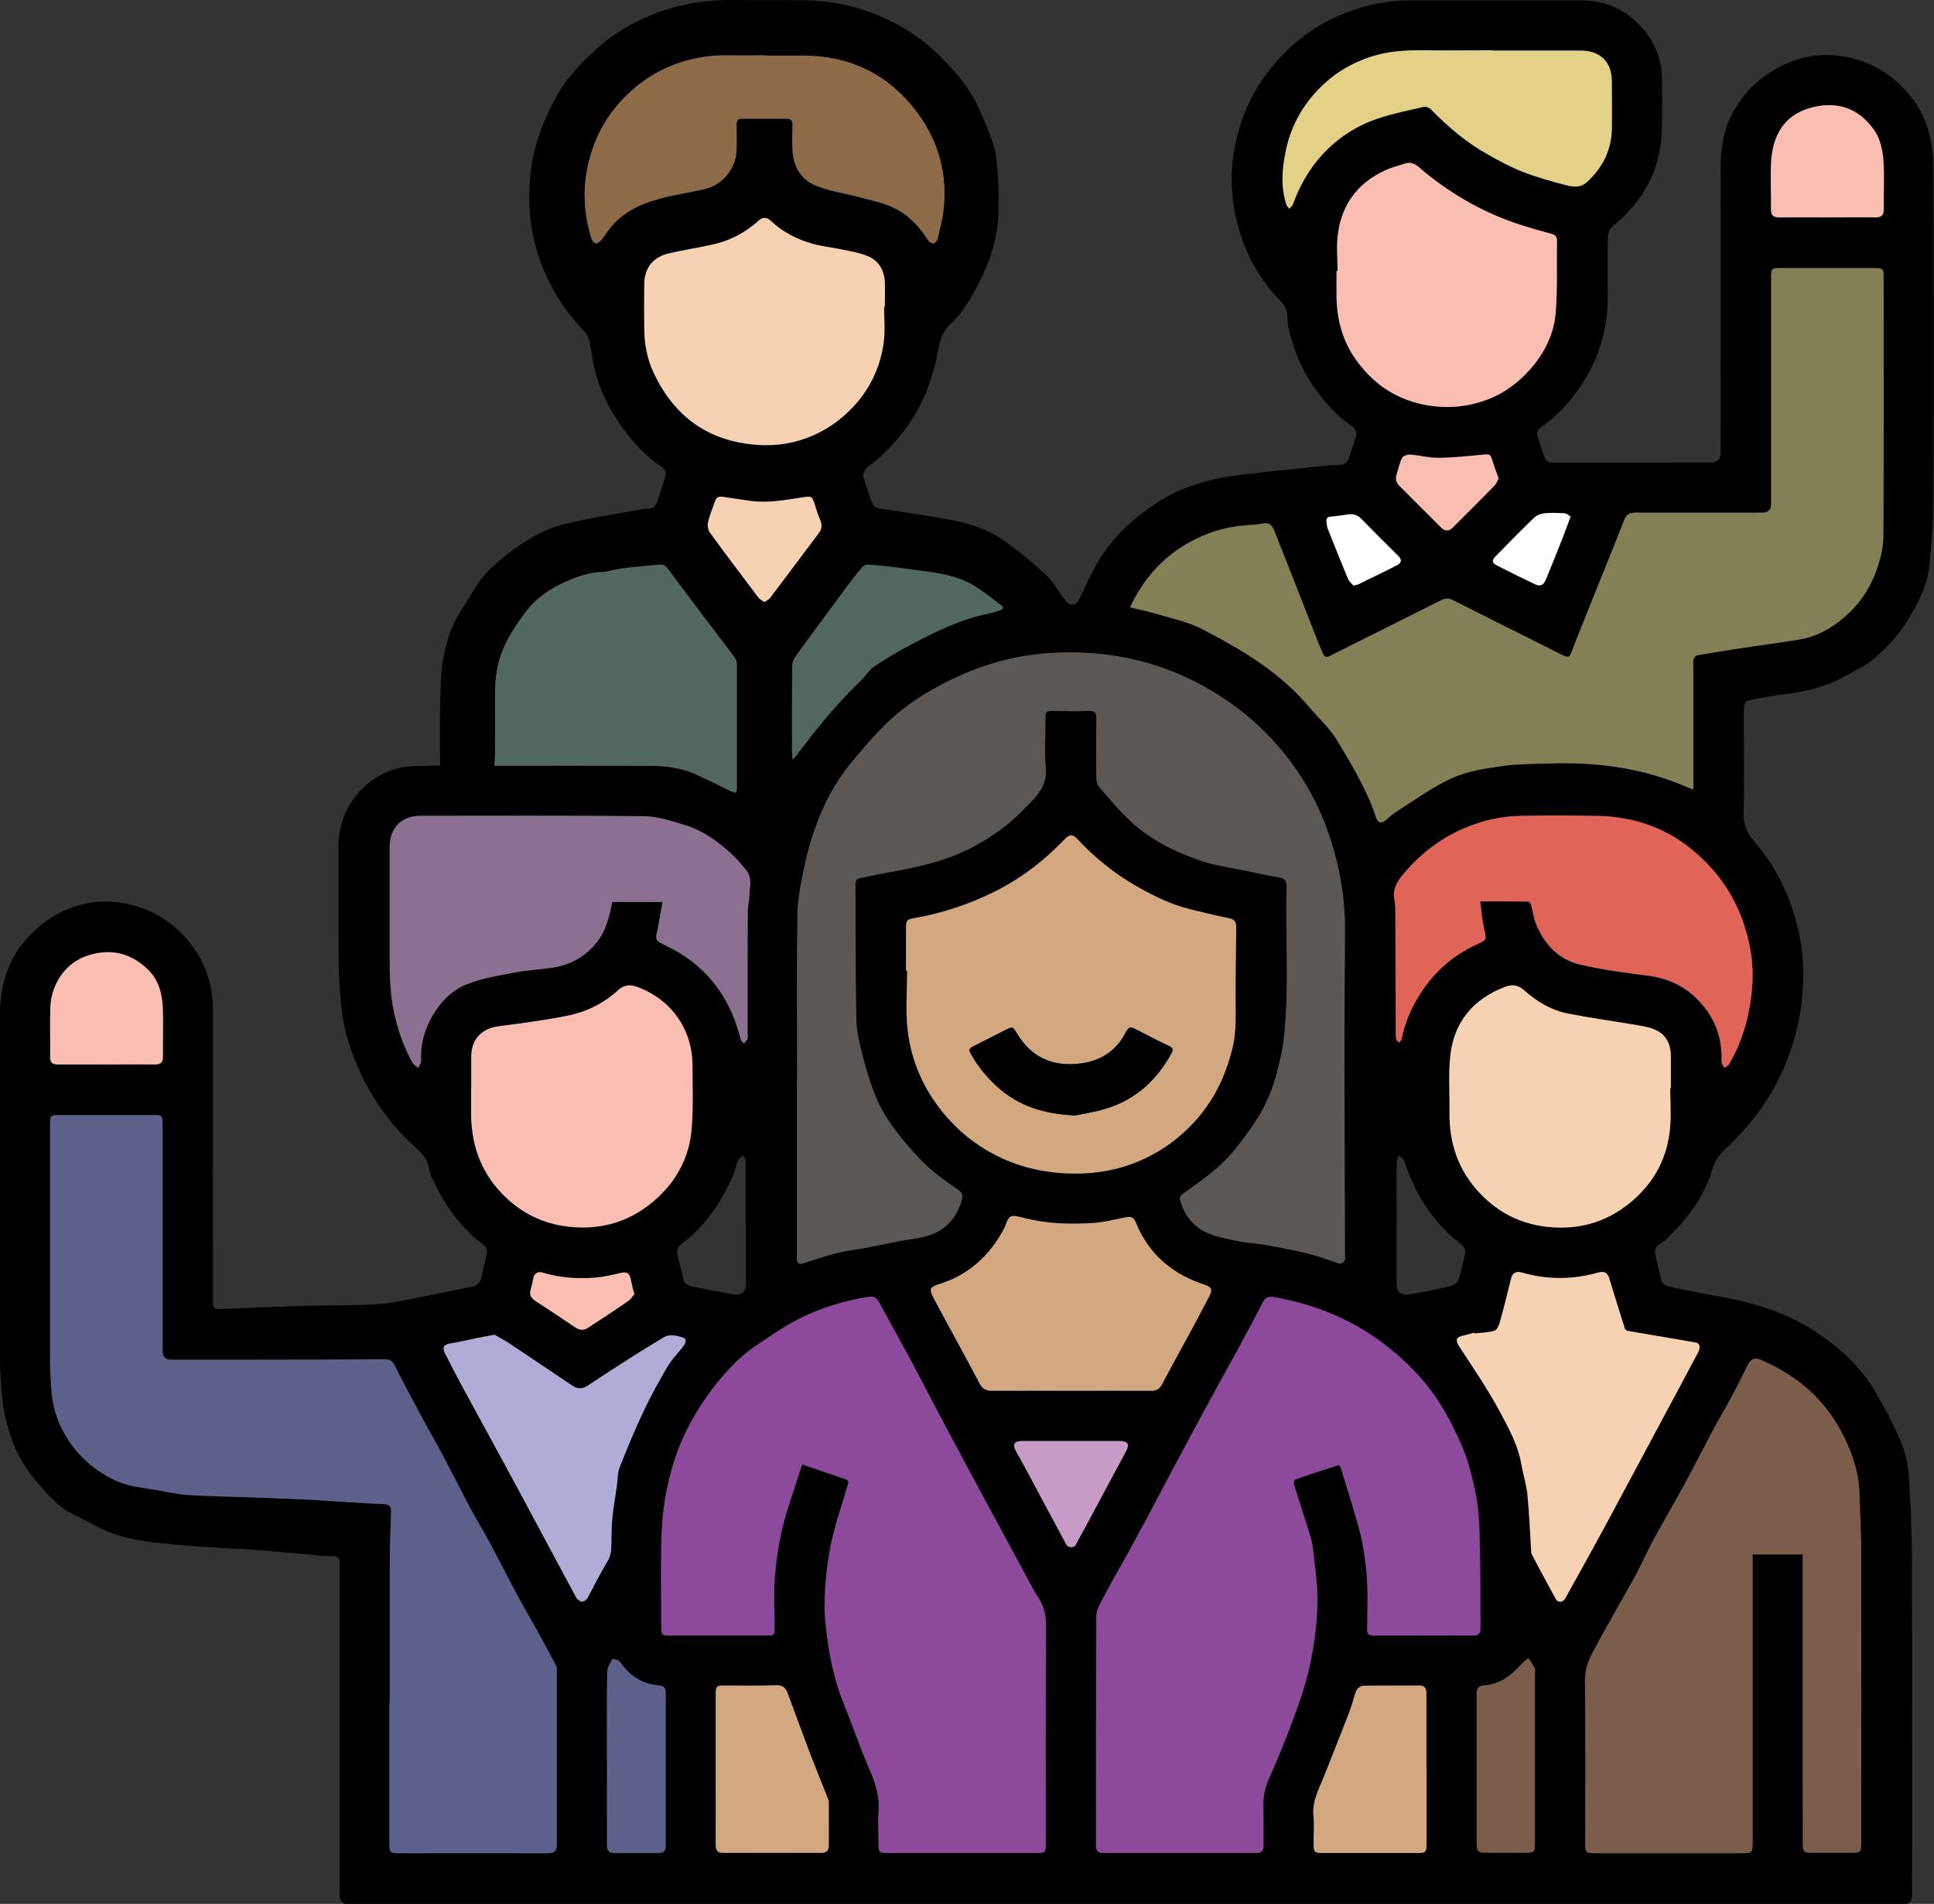 <?xml version="1.0" encoding="UTF-8"?>
<svg xmlns="http://www.w3.org/2000/svg" version="1.1" viewBox="0 0 1508.1 1484.5">
  <rect x="0" y="0" width="1508.1" height="1484.5" fill="#333333" stroke="none"/>
  <defs>
    <style>
      .cls-1 {
        fill: #c89bc7;
      }

      .cls-2 {
        fill: #5b5755;
      }

      .cls-3 {
        fill: #8d4a9c;
      }

      .cls-4 {
        fill: #e06558;
      }

      .cls-5 {
        fill: #fff;
      }

      .cls-6 {
        fill: #afadd7;
      }

      .cls-7 {
        fill: #848055;
      }

      .cls-8 {
        fill: #51675f;
      }

      .cls-9 {
        fill: #5c608a;
      }

      .cls-10 {
        fill: #7c5d4b;
      }

      .cls-11 {
        fill: #8b7091;
      }

      .cls-12 {
        fill: #f6d1b2;
      }

      .cls-13 {
        fill: none;
        stroke: #231f20;
        stroke-miterlimit: 10;
      }

      .cls-14 {
        fill: #f9bdb2;
      }

      .cls-15 {
        fill: #8d6b49;
      }

      .cls-16 {
        fill: #e3d188;
      }

      .cls-17 {
        fill: #d3a881;
      }
    </style>
  </defs>
  <!-- Generator: Adobe Illustrator 28.6.0, SVG Export Plug-In . SVG Version: 1.2.0 Build 709)  -->
  <g>
    <g id="Layer_1">
      <path class="cls-13" d="M-18.3-742.6v-6.8c0-3,2.5-5.5,5.5-5.5s5.5,2.5,5.5,5.5v6.8"/>
      <path class="cls-13" d="M-12.8-751.2c.8,1.8,3.4,1.7,3.4,1.7,0,0,0,1.5,0,1.5,0,1.9-1.5,3.4-3.4,3.4s-3.4-1.5-3.4-3.4v-1.5s2.6,0,3.4-1.7v-1.6"/>
      <path d="M343.2,596.9c0-17.3-.3-34,.1-50.6.3-11.8.4-23.8,2.8-35.2,2.5-12.3,6.4-24.5,13.6-35.3,5.3-8,9.7-16.5,15.4-24.1,4.5-5.9,10.2-11,15.9-15.8,6.2-5.2,12.7-10.2,19.6-14.3,7.4-4.4,15.1-8.6,23.2-11.1,11.6-3.5,23.6-5.6,35.5-7.9,9.4-1.9,19-3.2,28.4-4.8,2.1-.4,4.3-1.3,6.4-1.1,6.1.7,7.8-3.4,9.2-7.8,1.7-5.2,3.3-10.4,5-15.6,1.1-3.6,1.6-6.6-2.5-9.3-12-8-21.7-18.6-30.1-30.1-10.2-14-18-29.3-22.1-46.3-1.6-6.7-2.3-13.7-3.8-20.4-.7-3.1-1.9-6.6-4-8.7-15.4-15.8-26.9-34.1-34.4-54.7-8.8-24.1-10.6-49-6.9-74.5,2.6-17.7,9-33.8,16.9-49.5,8.3-16.6,20.8-29.9,34.3-42.2,12.4-11.2,26.6-19.4,42-25.8C529.5,2.8,551.9-.4,575.1,0c18.3.4,36.7-.2,55,.3,27.5.7,52.9,8.6,76.6,22.8,15.1,9.1,27.4,21.1,38.8,34,9.6,10.8,16.6,23.6,22,37,3.6,9,7.8,18.2,9.1,27.7,2,14.4,2.4,29.1,2,43.7-.6,23-8.7,44.1-19.9,63.8-4.7,8.3-10.2,16.6-17.2,23-8,7.3-9.1,16.2-10.9,25.7-1.7,8.9-4.9,17.4-7.7,26.1-1,3-2.5,5.8-3.8,8.6-8.3,17.2-20,32-34.1,44.8-3.1,2.8-6.7,4.9-9.6,7.9-1.4,1.4-2.7,4.3-2.2,6,1.9,7,4.5,13.8,6.8,20.6,1.1,3.2,3.3,4.3,6.8,4.7,11.8,1.5,23.6,3.5,35.3,5.4,8,1.3,16,2.5,23.9,4.2,14.1,3,27.6,8.2,39.2,16.8,10.6,7.9,20.9,16.2,30.5,25.2,5.3,5,9,11.7,13.4,17.7,1.1,1.4,2,3.1,3.4,4.2,3.3,2.6,6.9,1.5,8.7-2.2,5.1-10.2,9.5-20.8,15.4-30.6,9.5-15.7,22.1-28.7,37.1-39.6,10.5-7.6,21.7-14.2,33.8-18.4,10.4-3.7,21.3-6.6,32.2-8.1,23-3.2,46.2-5.3,69.3-7.7,5.3-.6,10.6-1,15.9-1.2,4.2-.2,6.3-2.4,7.3-6.2.9-3.3,2-6.6,3.2-9.9,3.5-9.7,3.5-10.9-4.8-16.7-11.3-8-19.5-18.7-27.3-29.7-8.8-12.6-14.1-26.9-18-41.7-1-3.7-1.3-7.6-1.4-11.4-.1-4.8-1.9-8.5-5.3-11.9-16.2-16.8-27.2-36.4-33.3-59-5.2-19.3-6.3-38.5-3-58.2,3.8-22.3,12-42.6,25.7-60.6,16.2-21.4,36.3-37.5,61.6-47.2,16-6.1,32.3-9.6,49.5-9.6,44.8,0,89.7,0,134.5,0,19.7,0,35.7,8.1,48.2,22.9,9.2,10.9,14,23.9,14.2,38.3.2,12.3.1,24.7,0,37-.3,32.3-13.7,58.1-38.9,78.2-2,1.6-3.2,5.4-3.3,8.2-.3,15.2-.2,30.3-.1,45.5.2,24-6,46.4-18.6,66.7-7.8,12.5-17.2,23.7-29.2,32.8-7.8,5.9-9,5.1-5,16.2,1.2,3.3,2.2,6.6,3.3,9.9,1.2,3.6,3.8,4.7,7.3,4.7,15.2,0,30.3,0,45.5,0,25.5,0,51,0,76.5-.1q8.2,0,8.2-8c0-73.7.2-147.3,0-221,0-14.4,1.8-28.3,8.1-41,5.8-11.7,13.9-21.9,24.6-30,8.2-6.2,17-10.9,26.5-14,11.7-3.8,23.7-4.7,35.9-2.7,20.1,3.2,36.8,12.7,50.2,27.7,15.5,17.3,20.7,38.4,20.7,60.8.2,85.2.3,170.3,0,255.5,0,17.8-1.6,35.6-3.2,53.3-1.4,14.6-8.2,27.5-15.5,40-7.2,12.4-16.7,23-27.4,32.1-7.2,6.2-16.3,10.2-24.7,14.8-13.7,7.6-28.6,11-44,13-10,1.3-20,3-29.9,5-1.3.2-2.9,2.7-3,4.1-.3,6.5-.2,13-.2,19.5,0,21.2.5,42.3-.2,63.5-.3,9.3,2.4,16.2,8.5,23.1,17,19.6,27.9,42.4,33.9,67.6,4.4,18.1,5.1,36.5,3.2,54.9-2.4,22.5-8.7,43.9-19.1,64.2-10.6,20.8-24.9,38.3-41.8,54-4.4,4-7.2,8.7-8.8,14.1-6.6,21.9-19.6,39.5-36.1,54.9-1.7,1.6-3.6,2.9-5.5,4.2-3.1,2-3.8,5-3.1,8.3,1.4,6.3,3.2,12.5,4.4,18.8.8,4.5,4.2,5.4,7.4,6.1,12.1,2.6,24.3,5.1,36.5,7.2,27.8,4.8,54.5,12.7,78.1,28.7,18.1,12.2,34,26.9,45.1,45.8,7.5,12.8,14.4,26,20.2,39.7,3.5,8.2,5.4,17.5,6,26.5,1.5,22.5,2.4,45.2,2.4,67.8.3,86.2.1,172.3.1,258.5q0,7.3-7.4,7.3c-403.8,0-807.6,0-1211.4,0q-7.3,0-7.3-7.3c0-85.8,0-171.7,0-257.5,0-4.4-.5-6.7-5.7-6.7-6.4,0-12.9-.8-19.3-1.4-12.9-1.1-25.8-2.2-38.6-3.4-.8,0-1.7,0-2.5-.2-20.6-1.3-41.2-2.1-61.7-4-17.3-1.6-34.8-3.3-51.2-9.5-10-3.8-19.3-9.7-29-14.3-11-5.2-18.8-14.3-26.5-23.1-9.2-10.5-16.8-22.4-21.4-35.7-3-8.9-5.6-18.1-6.8-27.4-1.6-12.9-2.2-25.9-2.3-38.9-.2-87.7,0-175.3,0-263,0-13.1,1.9-26,6.8-38.1,5.5-13.6,14.5-24.5,26.1-33.8,8.8-7,18.6-11.8,28.9-14.8,11.7-3.4,23.9-3.7,36.1-1.3,19.4,3.8,35.6,13.3,48.3,28.2,13,15.3,19.9,33.4,19.9,53.7,0,75,0,150,.1,225,0,1.7,0,3.3,0,5,0,3.2,1.7,4.4,4.8,4.3,22.3-.9,44.6-1.8,66.9-2.5,14-.4,28-.3,42-.7,9-.3,18.1-.5,26.9-2.1,20.4-3.6,40.6-8,60.9-12.1,4.6-.9,7.4-3.4,8.1-8.5.8-5.4,2.6-10.6,3.7-15.9.7-3.2.6-6.2-2.5-8.5-18.9-14-31.5-32.8-40.9-54.1-.9-1.9-1.2-4.1-1.6-6.2-2-9.4-9.7-14.5-15.9-20.6-16.7-16.3-29.6-35.1-39-56.5-6.8-15.4-11.8-31.2-13.3-48-1-11.1-2-22.2-2.1-33.3-.3-30,0-60-.2-90-.2-19.6,6.7-36,21.1-49.1,7.3-6.7,15.8-11,25.6-13.6,8.8-2.4,17.4-1.5,26.1-2,2.1-.1,4.2,0,6.5,0ZM621.6,842.2h0c0,44.5,0,89,0,133.5,0,2,0,4,0,6,.1,3.6,1.6,4.5,5.2,3.3,8.8-3,17.7-5.8,26.7-8.1,7.1-1.8,14.5-2.6,21.8-3.9,8-1.5,16-3.2,24.1-4.8,9.3-1.9,19.1-2.4,27.8-5.9,12-4.8,19.9-14.5,23.1-27.3.8-3.3-.6-5.5-3.7-7.7-8.5-5.9-17.2-11.8-24.6-19-8.5-8.2-16.3-17.4-23.5-26.8-5.7-7.6-11-15.8-14.7-24.5-4.7-11.1-8.1-22.8-11.2-34.4-2.4-9.3-4.7-19-4.8-28.5-.7-34.8-.4-69.7-.6-104.5,0-2.8.9-4.4,3.7-4.9,4.7-.9,9.3-2,14-2.9,19.2-3.6,38.4-6.8,56.8-13.7,14.3-5.4,27.6-12.9,39.8-22,8.5-6.3,16-14,23.4-21.6,6.8-7,11.7-14.6,10.7-25.5-1.1-13.2-.2-26.6-.3-40,0-3.5,1.1-4.7,4.6-4.6,9.8.2,19.7.3,29.5,0,4.3-.1,5.8,1.1,5.7,5.6-.3,15.5-.2,31,0,46.5,0,2.3.4,5.3,1.9,6.9,8.2,9.4,16.1,19.1,25.3,27.5,13.2,12.1,28.7,20.8,45.6,27.1,4.9,1.8,9.8,3.8,14.9,5.1,6.2,1.6,12.5,2.7,18.8,4,3.2.7,6.4,1.2,9.6,1.8,8,1.6,16,3.6,24,4.8,6.5,1,8.3,2.1,8.2,8-1,39.4,2.2,78.9-2.1,118.2-1.1,10.2-3.8,20.4-6.5,30.3-3.8,13.9-10.2,26.7-18.4,38.4-7,9.9-14.3,19.9-23,28.3-9.2,8.9-20,16.2-30.5,23.7-2.8,2-3,3.7-2.3,6.1,3.3,10.8,10,19.5,20,24.2,8,3.7,17.1,5.2,25.9,7.1,6.2,1.3,12.7,1.5,19,2.5,8.2,1.4,16.4,3,24.6,4.7,5.9,1.3,11.8,2.7,17.6,4.4,5.8,1.7,11.3,4.1,17.1,5.7,1,.3,3.3-1.2,3.8-2.4.7-1.7.3-3.9.3-5.9-.1-47.7-.3-95.3-.4-143,0-36.3.1-72.7.4-109,.2-23.8-3.7-46.8-10.9-69.4-8.6-27.1-22.1-51.5-40.6-73-15.6-18.1-34-33.3-54.8-45.3-27.1-15.7-56.3-24.9-87.3-27.6-24-2.1-48.2-.8-71.6,5-16.9,4.1-33,10.5-48.5,18.7-14.6,7.7-28.4,16.5-40.3,27.5-11.5,10.6-21.8,22.7-31.7,34.8-12.4,15.1-21.3,32.4-27.7,50.9-3.5,10-6.3,20.3-8.4,30.6-2.4,11.6-5,23.4-5.1,35.1-.6,43.3-.2,86.7-.2,130ZM1320.5,615.7c0-2.9,0-4.9,0-6.9,0-30.2,0-60.3,0-90.5,0-1.5-.3-3.1.1-4.5.5-1.3,1.7-2.9,2.8-3.1,10.4-1.9,20.8-3.6,31.3-5.1,16.3-2.5,32.7-4.5,49-7.3,15.5-2.6,28.4-11,39.3-21.7,7.7-7.5,13.7-16.6,18.2-26.9,4.6-10.7,7.4-21.8,7.5-33,.5-67,.2-134,.2-201,0-6.3-.6-6.9-6.9-6.9-24.3,0-48.7,0-73,0-7.6,0-7.8.2-7.8,7.9,0,58.7,0,117.3,0,176q0,6.8-6.8,6.8c-33,0-66,0-99,0-4.5,0-7.1,1.3-8.7,5.5-4.2,10.7-8.5,21.4-12.8,32.1-6.4,15.9-12.7,31.7-19.1,47.6-3.2,8-6.4,15.9-9.4,23.9-1.3,3.5-2.9,4-6.3,2.3-28.6-14.4-57.4-28.6-86-43.1-3.3-1.7-6-1.7-9.3,0-28.8,14.5-57.7,28.8-86.5,43.3-2.8,1.4-4.5,1.1-5.6-1.5-2-4.3-3.7-8.8-5.4-13.2-6-15.2-11.8-30.3-17.8-45.5-4.8-12.1-9.7-24.1-14.3-36.3-1.7-4.6-3.8-7.8-9.6-6.6-3.9.8-7.9,1-11.8,1.3-16.7,1.1-32.2,5.8-46.8,14.2-20.2,11.7-34.6,28.2-44.7,49.8,7.5,1.8,14.7,3.3,21.7,5.4,11.4,3.5,23.5,5.9,34,11.3,31.2,16.1,61.3,33.9,84.3,61.4,7.2,8.6,16,16.3,21.6,25.8,11.6,19.3,23.4,38.7,30.4,60.4,1.2,3.6,4,4.4,6.9,2,2.7-2.2,5.1-4.8,8.1-6.6,14.6-9.1,28.6-19.5,44.1-26.6,11.8-5.4,25.5-7.4,38.6-9.3,12.4-1.8,25.2-1.6,37.8-2.1,31.2-1,61.8,2.2,91.5,12.5,6.5,2.3,12.9,5,20.3,7.9ZM303.9,1327.5h0c0,36.8,0,73.7,0,110.5,0,5.9.9,6.8,6.6,6.8,39.2,0,78.3,0,117.5,0,4.8,0,6.4-1.9,6.4-6.6,0-45,0-90,0-135,0-1.5.1-3.2-.5-4.4-4.9-9.4-9.9-18.7-15-27.9-4.7-8.5-9.6-16.7-14.2-25.2-7.8-14.5-15.2-29.2-23-43.7-4.5-8.4-9.5-16.4-14-24.8-7.7-14.4-15-29-22.6-43.4-5.1-9.7-10.7-19.1-15.9-28.8-7.2-13.4-14.3-26.7-21.1-40.3-2-3.9-4.3-5.1-8.4-5-37.6.2-75.3.3-112.9.4-17.7,0-35.3,0-53,0q-6.8,0-6.8-6.8c0-58.8,0-117.7,0-176.5,0-7.1-.4-7.5-7.3-7.5-24.2,0-48.3,0-72.5,0-7.8,0-7.9.1-7.9,7.8,0,60.5,0,121,0,181.5,0,8.9.5,17.9,1.2,26.8.8,10.4,3.7,20.3,8.6,29.6,5.7,11,13.3,20.5,23.1,28.1,9.9,7.7,20.7,13.6,33.2,15.8,4.5.8,9.1,1.4,13.7,2.2,9.3,1.5,18.5,3.8,27.9,4.4,17.8,1.2,35.6,1.4,53.4,2,14.8.6,29.6,1.2,44.4,1.8.7,0,1.3.1,2,.2,17.4,1.1,34.8,2.4,52.3,3.1,5,.2,6.2,1.8,6.1,6.4-.5,13.9-.9,27.9-1,41.8-.1,35.5,0,71,0,106.5ZM625.4,1141.7c11.9,4.1,23,7.8,34.1,11.6,2.9,1,2.4,2.9,1.7,5.2-4.5,15.2-9.9,30.2-13,45.7-3,14.6-4.5,29.6-4.9,44.4-.4,11.9,1.4,23.9,3.1,35.7,1.5,9.9,3.9,19.7,6.6,29.4,2.4,8.2,5.8,16.1,8.9,24.1,5.7,14.8,11.1,29.7,17.4,44.3,4.2,9.6,6.9,19.1,6.1,29.7-.6,8.5-.1,17-.1,25.5,0,7.2.3,7.5,7.7,7.5,38.2,0,76.3,0,114.5,0,8,0,8.2-.2,8.2-8.1,0-56.5-.1-113,.2-169.5,0-7.9-1.9-14.7-5.7-21.2-.9-1.6-2.2-2.9-3-4.5-12.3-22.7-24.6-45.4-36.8-68.1-12.5-23.3-25-46.6-37.5-70-8-15.1-15.8-30.3-23.8-45.3-7.8-14.4-15.8-28.7-23.6-43.1-1.8-3.3-4.3-4.4-7.8-3.8-18.7,2.8-36.6,8.3-53.4,16.6-11.6,5.8-22.4,13.3-33.2,20.5-15.8,10.5-28.3,24.6-39.2,39.9-12.6,17.7-22.1,37-28.1,58.2-4.8,17-7.2,34.1-7.7,51.5-.7,23.5-.2,47-.2,70.5,0,6.3.5,6.8,6.9,6.8,24.8,0,49.7,0,74.5,0,6.9,0,6.9,0,6.9-6.9,0-13.2-.8-26.4.3-39.5,1.4-18,4.6-35.8,10.2-53.1,3.6-11,7.1-22,11-34ZM1044.5,1142.1c.7,1.3,1.3,2.1,1.6,3.1,4.6,15,9.4,30,13.6,45.1,5.7,20.7,7.5,41.8,7,63.2-.1,5.5,0,11-.3,16.5-.2,3.8,1.1,5.3,5.1,5.3,25.8-.1,51.7-.1,77.5,0,4.4,0,5.9-1.7,5.8-6-.4-28.3.2-56.6-1.3-84.9-.8-14.6-4.2-29.3-8.3-43.3-3.5-11.9-9.2-23.3-14.9-34.4-8.7-16.9-20.5-31.9-34.3-44.9-16.2-15.2-34.5-27.6-55.1-36.5-15.3-6.6-31.2-11.2-47.6-14-3.9-.7-6.5.6-8.4,4.4-5.2,10.5-10.8,20.8-16.4,31.1-8.8,16.3-17.9,32.4-26.7,48.7-9,16.5-17.8,33.1-26.7,49.7-7,13.1-13.9,26.3-20.9,39.5-5.1,9.5-10.3,18.8-15.4,28.2-6,10.9-12.2,21.6-18,32.6-2.4,4.5-5.5,9.4-5.5,14.1-.4,59.8-.2,119.6-.3,179.5,0,4.1,1.6,5.7,5.7,5.7,39.7,0,79.3,0,119,0,4.4,0,5.9-1.8,5.8-6-.2-10.3.1-20.7-.1-31-.2-7.6,1.4-14.4,4.6-21.5,7.9-17.6,15.1-35.6,21.6-53.8,4.6-12.7,8.5-25.8,11.1-39,2.7-14.3,4.6-28.9,4.9-43.4.3-13.7-1.9-27.5-3.3-41.2-.4-4.3-1.4-8.5-2.7-12.6-3.9-12.8-8.1-25.6-12.2-38.3-.8-2.5-.1-4.1,2.5-5,4.1-1.3,8.1-2.9,12.2-4.2,6.9-2.3,13.8-4.5,20.8-6.7ZM1405.6,1212v6.9c0,43.8,0,87.7,0,131.5,0,28.8,0,57.7.1,86.5,0,7.4.5,7.8,8.1,7.8,9.8,0,19.7,0,29.5,0,7.5,0,7.9-.5,7.9-8,0-75,.2-150,0-225,0-15.9-1-31.8-1.4-47.7-.3-12-3.5-23.6-7.9-34.4-6.5-15.8-15.7-30.4-28-42.5-11.8-11.6-25.8-20-40.9-26.7-4.8-2.1-7.7-1-10.1,3.7-4.3,8.4-8.5,16.9-12.9,25.3-4.4,8.2-9.2,16.1-13.6,24.3-7.9,14.8-15.5,29.9-23.5,44.6-7.7,14.2-16,28.2-23.7,42.4-4.7,8.6-8.6,17.6-13.2,26.2-4.4,8.4-9.2,16.6-13.9,24.9-6.8,12.3-13.9,24.4-20.4,36.9-3.4,6.6-5.9,13.3-5.9,21.4.5,42.5.2,85,.2,127.5,0,6.8.6,7.4,7.4,7.4,38,0,76,0,114,0,9,0,9.1-.1,9.1-8.9,0-72.3,0-144.7,0-217,0-2.3,0-4.5,0-7h38.9ZM706.5,756.7h.8c0,15.2-1.3,30.4.3,45.4,2,18.7,8.2,36.5,18.5,52.6,10.7,16.6,24.4,30.3,41.1,40.7,18.5,11.5,38.8,17.6,60.6,19.1,25.5,1.8,49.8-2.6,72.1-15.1,16.1-8.9,29.6-20.9,40.5-36.1,10.1-14,16.4-29.4,20.5-45.9,3.1-12.6,2.5-25.4,2.5-38.2,0-18.7.3-37.3.5-56,0-3.9-.9-6.5-5.5-7.4-10.6-2.1-21-4.6-31.5-7.3-14.8-3.7-28.2-10.5-41.3-18-17.1-9.9-32.3-22.2-45.8-36.7-3.2-3.4-5.9-3.6-9.2-.1-16.3,17.1-34.6,31.3-56,41.8-19.5,9.6-39.8,16.3-61.1,20.1-6.2,1.1-7,1.7-7.1,7.9,0,11,0,22,0,33ZM516.4,703.3c-1.4,7.5-2.6,14.4-3.8,21.3-.6,3.6-2.9,7.6,1.6,10.2,5.3,3,11,5.4,16.1,8.6,25.2,15.7,40,38.6,47.1,67.1.3,1.2,1.6,2.1,2.4,3.2.9-1.2,2.4-2.2,2.7-3.5.5-1.9.2-4,.2-6,0-31.3,0-62.6.1-94,0-3.6,1.2-7.2,1.2-10.8.2-7.1,2.9-14.6-2.5-21.1-3.6-4.3-7.1-8.7-11.2-12.4-10.8-9.8-22.6-18.5-36.8-22.7-10.3-3.1-21.1-6.7-31.6-6.8-58.1-.7-116.3-.3-174.4-.3-14.5,0-23.8,9.3-23.8,24,0,29.8,0,59.6,0,89.5,0,12.6.4,25,2.9,37.5,2.9,14.6,7.6,28.3,14.6,41.2,1,1.8,3.1,2.9,4.7,4.3.8-1.9,2.3-3.9,2.2-5.7-.6-12.6,2.6-24.2,8.9-35,6.5-11.1,15.5-20.1,27.1-24.6,11.5-4.5,24.1-6.5,36.3-8.9,9.7-1.9,19.7-2.4,29.5-3.8,14.1-2,25.9-8.3,35-19.6,7.4-9.2,10.1-20.2,12.2-31.7h39ZM1154.3,703c13.2,0,25.2,0,37.1.1.9,0,2.1,1.7,2.5,2.9,1.4,4.8,1.9,9.8,3.7,14.4,6.3,15.6,17.2,27.6,33.6,31.6,17.8,4.4,36.2,6.6,54.4,9,18.3,2.4,32.9,10.9,44,25.3,9.3,12.2,13.4,26.1,12.7,41.5,0,1.6,1.4,3.3,2.2,4.9,1.3-.9,3-1.5,3.7-2.7,10.9-18.5,16.3-38.8,18-59.9,1.5-18.3-1.4-36.2-7.9-53.6-8.3-22.2-22.1-40.4-40.2-54.9-21.2-17-46.2-24.9-73.3-25.3-19.8-.3-39.7-.3-59.5,0-15,.3-29.5,3.6-43.3,9.5-17.2,7.3-32.1,18-44.5,32.1-6.1,6.9-12.3,13.6-10.2,24.1.7,3.7.7,7.6.7,11.5.1,30.2.2,60.3.3,90.5,0,2.2-.1,4.4.3,6.5.2,1,1.5,1.7,2.3,2.6.6-.8,1.7-1.6,1.9-2.5,2.3-11.5,6.6-22.3,12.6-32.3,11-18.5,26.1-32.6,45.8-41.6,8.4-3.9,8-3.8,6-12.5-1.5-6.6-1.9-13.4-3-21ZM1302.4,848.6c.2,0,.4,0,.5,0,0-8.3,0-16.7,0-25,0-9.9-4-17.6-13.4-21.2-5.5-2.1-11.5-2.8-17.3-3.8-16.5-2.8-33.1-5.1-49.5-8.3-13.1-2.6-24.5-9.4-34.3-18.3-4.6-4.1-9.3-4.6-14.3-2.7-24.7,9.2-39.9,26.8-43.1,53-1.8,14.6-.5,29.6-.7,44.4-.4,24.3,6.7,45.7,23.6,63.6,14.5,15.3,32.2,24.1,52.8,26.3,26.3,2.8,49.5-4.6,69.1-22.9,15.5-14.5,24.3-32.3,26.4-53.2,1.1-10.5.2-21.3.2-31.9ZM367.5,848.2c0,6,0,12,0,18-.4,24.4,6.5,46,23.6,64.1,14.5,15.3,32.1,24.1,52.8,26.3,26.3,2.8,49.5-4.5,69.1-22.8,15.6-14.5,24.6-32.3,26.4-53.2,1.4-16.4.7-32.9.7-49.4,0-28.2-16.3-51.9-43.4-61.7-5.2-1.9-10.1-1.7-14.7,2.7-11.4,10.6-25.3,17.2-40.5,20.1-17.4,3.4-35,5.7-52.6,8-13.2,1.7-21.3,10.1-21.3,23.5,0,8.2,0,16.3,0,24.5ZM689.4,239.3c.2,0,.4,0,.6,0,0-6.2.2-12.3,0-18.5-.3-9.8-4.6-17.5-13.8-21.1-6.2-2.5-13-3.6-19.7-5-7.3-1.6-14.8-2.3-22-4.2-12.5-3.4-23.9-9-33.4-18.1-3.2-3-6.4-3.1-9.7-.1-1.5,1.3-3,2.7-4.6,3.9-9.4,7.4-20.1,12.3-31.7,14.8-11.3,2.4-22.8,4.1-34.1,6.9-12.1,2.9-18.5,11.5-18.6,23.9-.1,11.7-.1,23.3,0,35,.2,11.7,2.3,23.2,7.2,33.8,15.9,34.1,42.5,53.6,80.4,56.4,15.6,1.2,30.8-1.3,45.1-7.8,12.8-5.8,23.6-14.2,32.8-24.7,12-13.8,18.9-30.1,21.3-48.1,1.1-8.8.2-17.9.2-26.9ZM385.5,597c2.4,0,4.5,0,6.7,0,39.3,0,78.6,0,117.9.2,7.7,0,15.5,1.2,23,3.1,6.4,1.6,12.4,4.9,18.5,7.7,6.2,2.8,12.2,6,18.3,8.9,1.1.5,2.4.8,4,1.3.3-1.5.6-2.6.7-3.7,0-32.1,0-64.3,0-96.4,0-1.7-.6-3.7-1.5-5.1-4.2-5.8-8.6-11.4-12.9-17.1-6.5-8.6-13-17.2-19.5-25.8-6.9-9.2-13.6-18.4-20.6-27.5-1-1.3-3-2.5-4.5-2.4-10.3.8-20.7,1.9-31,3.1-5.2.6-10.3,2.5-15.5,2.7-10,.3-19,3.6-27.9,7.5-12.6,5.5-23.8,13.2-31.9,24.4-6.5,8.8-12.8,18.2-17,28.2-4.8,11.5-6.4,24.1-6.3,36.7.1,15.5,0,31,0,46.5,0,2.3-.3,4.6-.5,7.7ZM1043,211.2c-.2,0-.4,0-.7,0,0,7-.1,14,0,21,.3,17.3,4.7,33.5,14.8,47.8,13,18.5,30.2,30.7,52.8,35.4,16.1,3.4,31.7,2.4,47.1-2.8,14.2-4.7,25.9-13.1,35.9-24.2,11.4-12.8,18.9-27.7,20.3-44.6,1.5-18.5.7-37.3,1-55.9,0-3.2-1.3-4.7-4.4-5.6-8.2-2.2-16.3-4.6-24.3-7.1-27.5-8.8-52.2-22.8-74.6-41.1-4.5-3.7-8.6-8.8-15.6-6.5-4.9,1.6-9.9,2.9-14.6,5-21.8,9.7-34.4,26.7-37.4,50.2-1.2,9.3-.2,18.9-.2,28.4ZM596.2,43.3c-9.5,0-19,.1-28.5,0-12.7-.2-25.1,1.5-37.2,5.5-14.5,4.7-27.4,12.2-38.5,22.3-17.2,15.6-28.4,34.6-33.5,57.5-4.4,19.7-3.2,38.8,2.7,57.8.5,1.4,2.1,3.4,3.4,3.5,1.4,0,3.2-1.4,4.3-2.7,2.7-3.3,5-7,7.7-10.3,11.5-13.7,27.3-19.5,44-23.4,9.7-2.2,19.5-3.8,29.1-6,13.7-3.2,24.2-16.2,24.6-30.3.2-6.7.2-13.3,0-20,0-3.3,1.3-4.5,4.4-4.5,11.5,0,23,0,34.5,0,3.4,0,4.8,1.3,4.7,4.8-.2,7-.4,14,.1,21,.9,11.7,6.7,21.4,17,25.9,10.4,4.6,22.2,6.1,33.4,9.1,8.6,2.3,17.4,4,25.6,7.4,12.7,5.4,22.3,14.8,29.6,26.6.8,1.3,2.9,2.4,4.3,2.4,1,0,2.7-1.9,3-3.2,1.8-7,3.7-14,4.6-21.2,3.6-28.7-3.2-54.9-20.6-77.9-22.3-29.6-52.3-44.1-89.3-44.1-9.8,0-19.7,0-29.5,0ZM1149.9,1039.7c0-.2-.1-.4-.2-.5-2.7.7-5.3,1.6-8,2.2-6.7,1.3-7.1,3.6-3.3,9.4,10.8,16.6,22.1,33,31.4,50.5,6.8,12.8,14,25.8,16.5,40.5,1.4,8.1,4,16,4.8,24.1,1.5,14.7,2,29.4,2.9,44.2,0,.7.1,1.4.4,1.9,6.2,11.7,12.4,23.4,18.8,35,1.7,3,5.6,2.6,7.2-.3,7.3-13.2,14.7-26.3,21.9-39.5,6.4-11.7,12.7-23.5,19.1-35.3,13.1-24.3,26.1-48.7,39.1-73,7.9-14.7,15.8-29.5,23.6-44.2,2.1-4,1.4-7.2-1.7-7.7-11-2-22.1-3.8-33.2-5.7-6.6-1.1-13.3-2.1-19.8-3.4-.9-.2-2.2-1.1-2.4-1.9-4.1-13-8.2-25.9-12.1-39-1.3-4.2-3.9-5.9-8.2-4.7-20.1,5.7-40.3,5.7-60.4,0-3.9-1.1-6.9.5-7.9,4.5-2.8,11.1-5.5,22.3-8.6,33.4-.8,2.8-2.3,6.8-4.3,7.5-4.9,1.6-10.3,1.5-15.6,2.2ZM834.9,1084.4c21,0,42,0,63,0,4,0,6.4-1.3,8.3-4.9,6.8-12.9,13.9-25.6,20.8-38.4,5.4-9.9,10.7-19.9,15.9-29.9,3.1-5.9,2.1-7.7-4-9.7-24.4-8.1-42.6-23.2-52.6-47.3-2.2-5.4-3.7-6-9.6-4.8-8.1,1.6-16.3,3.7-24.5,4.2-18.5,1.2-36.9.4-55-4.3-9.1-2.4-10.1-1.8-13.4,7.1-.2.5-.3,1-.6,1.4-11.3,21.5-28.2,36.6-51.7,43.8-6,1.8-6.9,3.6-3.9,9.4,2.8,5.5,5.7,10.8,8.7,16.2,9.3,17.2,18.7,34.3,27.8,51.6,2.2,4.1,4.9,5.6,9.5,5.6,20.5-.2,41,0,61.5,0ZM1163.9,39.4c-18.3,0-36.7.2-55,0-13.5-.2-26.7.8-39.7,4.9-13.7,4.4-25.8,11.2-36.3,20.8-15.6,14.2-25.9,31.5-30.3,52.4-3,14.2-4.1,28.1.4,42.1.4,1.2,1.5,2.2,2.2,3.3,1-1.1,2.5-2.1,2.9-3.4,5.2-14.3,12.5-27.3,22.8-38.6,12.1-13.3,26.8-22.8,43.8-28.4,11.6-3.8,23.6-6.3,35.5-9,1.7-.4,4.4.7,5.6,2,13.2,13.5,27.4,25.6,43.9,34.9,8.9,5,18,10,27.5,13.7,11,4.3,22.5,7.5,34,10.5,5.3,1.4,11.1,2.1,16-2.3,12.3-11.1,19.2-24.8,19.6-41.4.3-12.3.1-24.7,0-37,0-15.5-9-24.3-24.5-24.3-22.8,0-45.7,0-68.5,0ZM385.7,1040.7c-5.9,1.1-10.1,1.8-14.4,2.7-6.7,1.3-13.3,3-20,4.1-5.1.8-6.6,3.1-4.3,7.7,3.8,7.5,7.6,15,11.6,22.4,14.9,27.6,30.1,55.1,45,82.8,15.3,28.4,30.4,56.9,45.7,85.2.8,1.5,3.1,3.1,4.7,3.2,1.4,0,3.5-1.6,4.3-3.1,5.2-9.3,9.6-18.9,15.2-27.9,2.8-4.5,3.1-8.9,3.2-13.7.1-6.8,0-13.6.8-20.4.8-8.4,2.3-16.7,3.5-25,.7-4.9.4-10.1,2.2-14.6,5.9-15.1,12.2-30.2,19.1-44.8,5.6-11.8,12-23.2,18.6-34.4,3.2-5.4,7.7-9.9,11.7-14.8,1.9-2.4,3.4-6.1.2-7.1-4.8-1.5-10.3-3.3-15.5-.1-7.9,4.8-15.8,9.5-23.6,14.5-11.9,7.6-23.7,15.2-35.4,23-4.1,2.8-8.1,2.7-12,0-16.2-10.8-32.3-21.8-48.6-32.6-4.2-2.8-8.7-5.1-12-7.1ZM558.1,1379.6c0,19.7,0,39.3,0,58.9,0,4.4,1.5,6.3,6.1,6.3,25.3-.1,50.6-.1,75.9,0,4.5,0,6.2-1.8,6.2-6.2-.2-10.7,0-21.3,0-32,0-1.1,0-2.4-.4-3.4-4.7-12-9.6-23.8-14.2-35.8-5.9-15.5-11.5-31.1-17.3-46.6-1.5-4-3.5-6.9-8.9-6.7-13.5.5-27,.2-40.5.2-6.2,0-6.9.6-6.9,6.9,0,19.5,0,39,0,58.5ZM1112.4,1379.8c0-19.8,0-39.6,0-59.4,0-4.1-1.3-6.2-5.7-6.2-14.5.1-29,0-43.4.2-1.9,0-4.7,1.9-5.5,3.6-1.9,4.3-2.7,9.1-4.3,13.5-2.6,7-5.4,13.9-8.1,20.9-4.6,11.6-9.1,23.3-13.8,34.9-3.7,9.1-8.3,17.7-7.3,28.1.7,7.4.1,15,.1,22.5,0,6.1.8,6.9,7,6.9,24.6,0,49.3,0,73.9,0,6.5,0,7.2-.7,7.2-7.1,0-19.3,0-38.6,0-57.9ZM781.6,475.2c.2-.7.4-1.4.6-2.2-7-5.1-13.7-10.7-21-15.4-14.7-9.5-31.7-11.2-48.6-13.4-6.1-.8-12.2-1.7-18.3-2.4-5.9-.7-11.8-1.3-17.7-1.6-1.4,0-3.2.9-4.2,2-3.5,4-6.8,8.2-10,12.4-14,18.8-27.9,37.5-41.6,56.5-1.7,2.4-3,5.6-3.1,8.5-.2,22.3-.1,44.7-.1,67,0,1.5.2,3,.5,5.7,1.6-2,2.5-2.9,3.3-3.9,15.2-20.1,30.9-39.6,49.2-57.1,4-3.8,6.9-8.9,11.3-11.9,9.2-6.2,18.9-11.8,28.7-17,19.1-10.1,38.5-19.6,59.9-24,3.8-.8,7.4-2.2,11.1-3.3ZM82.8,830c12.7,0,25.3-.1,38,0,4.4,0,6.3-1.5,6.3-6.1-.2-13,.4-26-.2-39-.5-10.9-3.6-21.4-11.7-29.1-13.1-12.5-28.3-16.5-46.3-10.9-18.4,5.7-28.9,23.1-29.6,40-.5,13,0,26-.2,39,0,4.6,1.8,6.2,6.2,6.1,12.5-.2,25,0,37.5,0ZM1424.9,169.5c12.5,0,25-.1,37.5,0,4.6,0,6.6-1.5,6.6-6.4-.2-12.8.7-25.7-.3-38.5-.6-7.5-2.3-15.9-6.4-22-10.4-15.7-25.3-23.2-44.8-19.8-23.8,4.2-34.6,20.2-36.2,41.7-.9,12.8,0,25.7-.2,38.5,0,4.7,1.7,6.6,6.4,6.5,12.5-.2,25,0,37.5,0ZM473.3,1370.6c0,22.6,0,45.3,0,67.9,0,4.4,1.6,6.4,6.1,6.3,11.3-.1,22.6,0,34,0,4,0,5.7-1.8,5.7-5.7,0-39.8,0-79.6,0-119.4,0-3.7-1.6-5.3-5.3-5.6-13.1-1-22.9-7.6-30.3-18.4-1-1.5-5.7-2.5-5.9-2.2-1.8,3.2-4,6.7-4.1,10.1-.3,22.3-.2,44.6-.2,66.9ZM1196.9,1370.7c0-22,0-43.9,0-65.9,0-1.3.4-2.9-.1-3.9-1.5-2.8-3.4-5.3-5.1-7.9-1.8,1.6-3.9,3-5.5,4.9-7.7,8.7-16.6,15.6-28.8,16.4-4.2.3-5.9,1.9-5.9,6.1,0,39.5,0,78.9,0,118.4,0,4.3,1.8,6,6,5.9,10.8-.1,21.6,0,32.5,0,6.2,0,6.9-.7,6.9-6.9,0-22.3,0-44.6,0-66.9ZM596.1,469.5c1.8-1.3,3.5-2,4.5-3.3,12.7-16.9,25.3-33.8,38.1-50.7,2.5-3.4,2.5-6.5.9-10.2-1.6-3.8-3-7.7-4.1-11.7-1.9-6.5-2.5-6.9-9-5.9-13.8,2.1-27.6,4.8-41.7,2.8-6.7-1-13.5-2.1-20.2-3-2.8-.4-5.7-.7-6.9,3.1-1.7,5.5-4.2,10.9-5.5,16.5-.6,2.5,0,6.1,1.5,8.2,12.4,17.1,25.1,34,37.9,50.8,1,1.3,2.8,2.1,4.6,3.4ZM835.3,1123.6c-13,0-26,0-39,0-5.3,0-6.8,2.8-4.3,7.5,2.5,4.6,5.2,9.2,7.7,13.9,10.6,19.8,21.2,39.7,31.9,59.5.5,1,2.3,1.9,3.5,1.9,1.2,0,3-.7,3.6-1.7,5.4-9.7,10.6-19.4,15.8-29.2,7.8-14.6,15.6-29.2,23.5-43.8,3-5.5,1.6-8.1-4.7-8.1-12.7,0-25.3,0-38,0ZM1089,953.7c0,15.5,0,31,0,46.5,0,7.3,2.9,10.2,10.2,9,10.6-1.7,21.2-3.9,31.7-6.3,2.4-.5,5.5-2.5,6.2-4.6,2.3-6.5,3.7-13.4,5.3-20.2.7-3.1-.1-5.7-2.9-7.8-4.5-3.6-9-7.4-13-11.6-14.8-15.1-24.9-33-31.2-53.1-.6-1.9-2.8-3.2-4.3-4.8-.7,1.8-1.9,3.6-1.9,5.5-.2,15.8,0,31.6,0,47.5ZM581.5,953.7c0-16,0-32,0-48,0-1.6-1.3-3.3-2-4.9-1.4,1.3-3.3,2.3-4,3.9-1.6,3.6-2.2,7.7-3.7,11.3-9.1,21.2-21.7,40-40.4,54-3.4,2.5-3.9,5.6-3,9.2,1.4,5.8,3.3,11.5,4.3,17.3.7,4,3,5.8,6.5,6.5,10.9,2.2,21.8,4.3,32.8,6.2,6.4,1.1,9.7-1.9,9.7-8.5,0-15.7,0-31.3,0-47ZM1168.7,373.1c-1.6-4.6-3.3-8.8-4.6-13.1-1.9-6.3-2.1-6.2-8.5-5.6-11.4,1.1-22.8,2.3-34.2,2.4-7.2,0-14.5-1.9-21.7-2.5-2.1-.2-5.6,1-6.4,2.6-2,3.9-2.8,8.4-4.2,12.7-1.2,3.6-.4,6.5,2.2,9.1,10.8,10.8,21.6,21.6,32.4,32.4,3,3.1,6,3.1,9.1.1,10.8-10.8,21.7-21.5,32.4-32.5,1.5-1.6,2.3-3.8,3.5-5.8ZM494.7,1009c-.7-2.7-1.1-4.2-1.5-5.6-.4-1.6-.8-3.2-1.1-4.9-1.1-6.3-3.3-7.3-9.3-5.8-6.1,1.5-12.3,2.9-18.6,3.4-13.8,1.1-27.6.2-41-3.9-3.9-1.2-6.5.5-7.4,4.5-.5,2.3-.8,4.6-1.5,6.8-1.8,5.8-1,8,4,11.3,10.1,6.7,20.2,13.3,30.3,20.1,3.3,2.2,6.5,2.6,9.8.4,10.5-6.9,21.1-13.9,31.5-21,2.1-1.4,3.5-3.9,4.8-5.4ZM1224.7,402.8c-1.7-1-3.2-2.5-4.8-2.6-5.1-.3-10.4-.5-15.5,0-2.7.3-6,1.4-7.9,3.2-10.2,9.8-20.1,19.9-30,30-3.5,3.5-3.3,5.4.9,7.6,9.7,5,19.5,9.8,29.4,14.5,4.2,2,6.8.8,8.6-3.7,4.6-11.5,9.2-22.9,13.8-34.4,1.8-4.4,3.3-8.9,5.4-14.6ZM1055.4,456.6c2.1-.5,3-.6,3.7-.9,10.1-5,20.3-9.8,30.3-15,3.2-1.6,4.1-4,.9-7.1-9.8-9.7-19.5-19.5-29.2-29.3-2.8-2.9-6.2-3.7-10-3.1-4.4.6-8.8,1.3-13.3,1.7-2.9.2-3.9,1.4-3.5,4.1.3,1.8.4,3.7,1,5.4,5.2,13.1,10.4,26.1,15.8,39.1.9,2.1,3,3.7,4.2,5.2Z"/>
      <path class="cls-2" d="M621.6,842.2c0-43.3-.4-86.7.2-130,.2-11.7,2.8-23.5,5.1-35.1,2.1-10.3,4.9-20.6,8.4-30.6,6.4-18.4,15.3-35.7,27.7-50.9,9.9-12.1,20.2-24.2,31.7-34.8,12-11.1,25.8-19.9,40.3-27.5,15.5-8.2,31.7-14.5,48.5-18.7,23.5-5.8,47.6-7.1,71.6-5,31,2.7,60.2,12,87.3,27.6,20.8,12,39.2,27.2,54.8,45.3,18.5,21.4,32,45.8,40.6,73,7.2,22.6,11,45.7,10.9,69.4-.3,36.3-.4,72.7-.4,109,0,47.7.2,95.3.4,143,0,2,.4,4.2-.3,5.9-.5,1.2-2.8,2.7-3.8,2.4-5.8-1.7-11.4-4-17.1-5.7-5.8-1.7-11.7-3.2-17.6-4.4-8.2-1.7-16.4-3.4-24.6-4.7-6.3-1.1-12.8-1.2-19-2.5-8.8-1.9-17.9-3.3-25.9-7.1-10-4.7-16.7-13.4-20-24.2-.7-2.3-.5-4.1,2.3-6.1,10.5-7.4,21.3-14.8,30.5-23.7,8.7-8.4,16-18.3,23-28.3,8.2-11.7,14.6-24.6,18.4-38.4,2.7-10,5.4-20.1,6.5-30.3,4.3-39.3,1.1-78.8,2.1-118.2.1-5.8-1.7-7-8.2-8-8.1-1.3-16-3.2-24-4.8-3.2-.6-6.4-1.2-9.6-1.8-6.3-1.3-12.6-2.4-18.8-4-5.1-1.3-10-3.3-14.9-5.1-16.8-6.3-32.4-15-45.6-27.1-9.1-8.4-17.1-18.1-25.3-27.5-1.4-1.6-1.8-4.6-1.9-6.9-.2-15.5-.2-31,0-46.5,0-4.5-1.4-5.7-5.7-5.6-9.8.3-19.7.2-29.5,0-3.5,0-4.6,1.2-4.6,4.6.1,13.3-.8,26.7.3,40,.9,10.9-4,18.6-10.7,25.5-7.4,7.6-14.9,15.3-23.4,21.6-12.2,9.1-25.5,16.6-39.8,22-18.4,6.9-37.7,10.1-56.8,13.7-4.7.9-9.4,2-14,2.9-2.8.5-3.7,2.1-3.7,4.9.2,34.8,0,69.7.6,104.5.2,9.5,2.4,19.2,4.8,28.5,3,11.7,6.4,23.4,11.2,34.4,3.7,8.7,9,16.9,14.7,24.5,7.2,9.5,15,18.6,23.5,26.8,7.4,7.1,16.1,13.1,24.6,19,3.2,2.2,4.6,4.4,3.7,7.7-3.3,12.8-11.1,22.6-23.1,27.3-8.7,3.4-18.5,4-27.8,5.9-8,1.6-16,3.3-24.1,4.8-7.3,1.4-14.6,2.1-21.8,3.9-9,2.3-17.9,5.1-26.7,8.1-3.6,1.2-5,.3-5.2-3.3,0-2,0-4,0-6,0-44.5,0-89,0-133.5h0Z"/>
      <path class="cls-7" d="M1320.5,615.7c-7.4-2.9-13.7-5.7-20.3-7.9-29.6-10.3-60.3-13.5-91.5-12.5-12.6.4-25.3.3-37.8,2.1-13.1,1.9-26.8,3.9-38.6,9.3-15.5,7.1-29.6,17.4-44.1,26.6-2.9,1.8-5.3,4.5-8.1,6.6-2.9,2.4-5.7,1.6-6.9-2-7-21.7-18.9-41-30.4-60.4-5.7-9.5-14.4-17.2-21.6-25.8-22.9-27.5-53.1-45.3-84.3-61.4-10.5-5.4-22.6-7.9-34-11.3-7-2.1-14.2-3.6-21.7-5.4,10.1-21.6,24.5-38.1,44.7-49.8,14.6-8.4,30.1-13.2,46.8-14.2,4-.3,8-.5,11.8-1.3,5.8-1.2,7.8,2.1,9.6,6.6,4.6,12.1,9.6,24.2,14.3,36.3,6,15.2,11.8,30.3,17.8,45.5,1.7,4.4,3.5,8.9,5.4,13.2,1.2,2.6,2.9,2.9,5.6,1.5,28.8-14.5,57.7-28.8,86.5-43.3,3.3-1.7,6-1.6,9.3,0,28.6,14.4,57.4,28.6,86,43.1,3.4,1.7,5,1.2,6.3-2.3,3-8,6.2-16,9.4-23.9,6.3-15.9,12.7-31.7,19.1-47.6,4.3-10.7,8.6-21.4,12.8-32.1,1.6-4.2,4.2-5.5,8.7-5.5,33,.2,66,0,99,0q6.8,0,6.8-6.8c0-58.7,0-117.3,0-176,0-7.7.2-7.9,7.8-7.9,24.3,0,48.7,0,73,0,6.3,0,6.9.6,6.9,6.9,0,67,.2,134-.2,201,0,11.2-2.9,22.3-7.5,33-4.4,10.3-10.5,19.4-18.2,26.9-10.9,10.6-23.8,19-39.3,21.7-16.3,2.7-32.7,4.8-49,7.3-10.4,1.6-20.9,3.3-31.3,5.1-1.1.2-2.3,1.9-2.8,3.1-.5,1.3-.1,3-.1,4.5,0,30.2,0,60.3,0,90.5,0,2,0,3.9,0,6.9Z"/>
      <path class="cls-9" d="M303.9,1327.5c0-35.5,0-71,0-106.5,0-13.9.5-27.9,1-41.8.2-4.6-1-6.2-6.1-6.4-17.4-.7-34.8-2-52.3-3.1-.7,0-1.3-.1-2-.2-14.8-.6-29.6-1.3-44.4-1.8-17.8-.7-35.6-.9-53.4-2-9.3-.6-18.6-2.9-27.9-4.4-4.6-.7-9.1-1.4-13.7-2.2-12.5-2.2-23.3-8.2-33.2-15.8-9.8-7.6-17.3-17.1-23.1-28.1-4.9-9.3-7.7-19.2-8.6-29.6-.7-8.9-1.2-17.9-1.2-26.8,0-60.5,0-121,0-181.5,0-7.7.1-7.8,7.9-7.8,24.2,0,48.3,0,72.5,0,6.9,0,7.3.4,7.3,7.5,0,58.8,0,117.7,0,176.5q0,6.8,6.8,6.8c17.7,0,35.3,0,53,0,37.6,0,75.3-.1,112.9-.4,4.2,0,6.5,1.1,8.4,5,6.8,13.6,13.9,26.9,21.1,40.3,5.2,9.7,10.8,19.1,15.9,28.8,7.6,14.4,14.9,29,22.6,43.4,4.5,8.4,9.5,16.4,14,24.8,7.8,14.5,15.2,29.2,23,43.7,4.5,8.5,9.5,16.8,14.2,25.2,5.1,9.3,10.1,18.6,15,27.9.6,1.2.5,2.9.5,4.4,0,45,0,90,0,135,0,4.6-1.6,6.6-6.4,6.6-39.2-.1-78.3,0-117.5,0-5.7,0-6.6-.9-6.6-6.8,0-36.8,0-73.7,0-110.5h0Z"/>
      <path class="cls-3" d="M625.4,1141.7c-3.9,12-7.4,23-11,34-5.6,17.3-8.7,35.1-10.2,53.1-1,13.1-.3,26.3-.3,39.5,0,6.9,0,6.9-6.9,6.9-24.8,0-49.7,0-74.5,0-6.4,0-6.9-.5-6.9-6.8,0-23.5-.5-47,.2-70.5.5-17.4,3-34.6,7.7-51.5,5.9-21.2,15.4-40.5,28.1-58.2,10.9-15.2,23.4-29.4,39.2-39.9,10.8-7.2,21.6-14.8,33.2-20.5,16.8-8.3,34.7-13.8,53.4-16.6,3.5-.5,6,.5,7.8,3.8,7.8,14.4,15.8,28.7,23.6,43.1,8.1,15,15.8,30.2,23.8,45.3,12.4,23.3,24.9,46.7,37.5,70,12.2,22.7,24.5,45.4,36.8,68.1.9,1.6,2.1,3,3,4.5,3.8,6.5,5.8,13.3,5.7,21.2-.3,56.5-.2,113-.2,169.5,0,7.9-.2,8.1-8.2,8.1-38.2,0-76.3,0-114.5,0-7.5,0-7.7-.3-7.7-7.5,0-8.5-.5-17,.1-25.5.7-10.6-2-20.1-6.1-29.7-6.3-14.5-11.7-29.5-17.4-44.3-3.1-8-6.5-15.9-8.9-24.1-2.8-9.6-5.2-19.5-6.6-29.4-1.7-11.8-3.5-23.8-3.1-35.7.4-14.9,2-29.9,4.9-44.4,3.2-15.5,8.5-30.5,13-45.7.7-2.3,1.2-4.3-1.7-5.2-11.1-3.8-22.1-7.5-34.1-11.6Z"/>
      <path class="cls-3" d="M1044.5,1142.1c-7,2.3-13.9,4.5-20.8,6.7-4.1,1.3-8.1,2.9-12.2,4.2-2.6.9-3.3,2.4-2.5,5,4.1,12.8,8.2,25.5,12.2,38.3,1.3,4.1,2.3,8.4,2.7,12.6,1.4,13.7,3.6,27.5,3.3,41.2-.3,14.5-2.1,29.2-4.9,43.4-2.5,13.2-6.5,26.3-11.1,39-6.5,18.2-13.7,36.1-21.6,53.8-3.2,7.1-4.7,13.9-4.6,21.5.2,10.3,0,20.7.1,31,0,4.2-1.4,6-5.8,6-39.7,0-79.3,0-119,0-4,0-5.7-1.6-5.7-5.7,0-59.8,0-119.6.3-179.5,0-4.7,3.2-9.6,5.5-14.1,5.8-11,12-21.8,18-32.6,5.2-9.4,10.4-18.8,15.4-28.2,7-13.1,13.9-26.3,20.9-39.5,8.9-16.6,17.7-33.2,26.7-49.7,8.8-16.3,17.9-32.4,26.7-48.7,5.6-10.3,11.1-20.6,16.4-31.1,1.9-3.8,4.5-5.1,8.4-4.4,16.4,2.8,32.2,7.4,47.6,14,20.6,8.9,38.9,21.3,55.1,36.5,13.8,13,25.6,28,34.3,44.9,5.7,11.1,11.4,22.5,14.9,34.4,4.1,14.1,7.5,28.7,8.3,43.3,1.5,28.2.9,56.6,1.3,84.9,0,4.2-1.5,6-5.8,6-25.8-.1-51.7-.1-77.5,0-4,0-5.3-1.5-5.1-5.3.3-5.5.1-11,.3-16.5.5-21.4-1.3-42.5-7-63.2-4.2-15.1-9-30.1-13.6-45.1-.3-.9-.9-1.7-1.6-3.1Z"/>
      <path class="cls-10" d="M1405.6,1212h-38.9c0,2.5,0,4.8,0,7,0,72.3,0,144.7,0,217,0,8.8-.1,8.9-9.1,8.9-38,0-76,0-114,0-6.9,0-7.4-.6-7.4-7.4,0-42.5.2-85-.2-127.5,0-8,2.4-14.8,5.9-21.4,6.5-12.5,13.6-24.6,20.4-36.9,4.6-8.3,9.4-16.5,13.9-24.9,4.6-8.6,8.6-17.6,13.2-26.2,7.7-14.2,16-28.2,23.7-42.4,8-14.8,15.6-29.8,23.5-44.6,4.4-8.2,9.2-16.1,13.6-24.3,4.5-8.3,8.6-16.8,12.9-25.3,2.4-4.6,5.4-5.8,10.1-3.7,15.1,6.6,29.1,15.1,40.9,26.7,12.3,12.1,21.6,26.7,28,42.5,4.4,10.8,7.6,22.4,7.9,34.4.4,15.9,1.4,31.8,1.4,47.7.1,75,0,150,0,225,0,7.5-.5,8-7.9,8-9.8,0-19.7,0-29.5,0-7.5,0-8.1-.5-8.1-7.8,0-28.8-.1-57.7-.1-86.5,0-43.8,0-87.7,0-131.5v-6.9Z"/>
      <path class="cls-17" d="M706.5,756.7c0-11,0-22,0-33,0-6.3.8-6.8,7.1-7.9,21.3-3.8,41.5-10.5,61.1-20.1,21.4-10.5,39.7-24.7,56-41.8,3.3-3.5,6.1-3.3,9.2.1,13.4,14.5,28.6,26.8,45.8,36.7,13.1,7.5,26.6,14.3,41.3,18,10.4,2.6,20.9,5.2,31.5,7.3,4.6.9,5.5,3.4,5.5,7.4-.2,18.7-.6,37.3-.5,56,0,12.8.7,25.6-2.5,38.2-4.1,16.5-10.4,31.9-20.5,45.9-11,15.2-24.5,27.1-40.5,36.1-22.3,12.4-46.6,16.9-72.1,15.1-21.7-1.5-42.1-7.6-60.6-19.1-16.8-10.4-30.4-24.1-41.1-40.7-10.3-16.1-16.5-33.9-18.5-52.6-1.6-15-.3-30.3-.3-45.4h-.8ZM839.2,869.7c5.3-1.2,14.5-2.5,23.3-5.2,23.1-7,39.5-22.3,51-43.2,1.6-3,1-4.2-2.1-5.6-8.1-3.8-16-8-24-12.1-6.7-3.5-6.8-3.6-10.5,3.1-7.4,13.5-19.4,20.6-34,22.6-21.2,2.9-38.6-4.2-49.9-23.3-3.4-5.7-3.4-5.6-9.5-2.5-7.7,3.9-15.5,7.7-23.1,11.7-5.5,2.8-5.4,3-2.3,8.5,5.1,8.8,11.6,16.4,19.1,23.4,16.5,15.1,36.1,21.6,61.9,22.8Z"/>
      <path class="cls-11" d="M516.4,703.3h-39c-2.1,11.5-4.9,22.5-12.2,31.7-9,11.3-20.9,17.5-35,19.6-9.8,1.4-19.8,1.9-29.5,3.8-12.2,2.3-24.8,4.4-36.3,8.9-11.6,4.5-20.6,13.5-27.1,24.6-6.3,10.9-9.5,22.4-8.9,35,0,1.9-1.4,3.8-2.2,5.7-1.6-1.4-3.8-2.5-4.7-4.3-7-13-11.7-26.6-14.6-41.2-2.5-12.5-2.9-24.9-2.9-37.5,0-29.8,0-59.6,0-89.5,0-14.7,9.2-24,23.8-24,58.1,0,116.3-.3,174.4.3,10.6.1,21.3,3.7,31.6,6.8,14.2,4.2,26,12.9,36.8,22.7,4.1,3.7,7.6,8.2,11.2,12.4,5.4,6.4,2.6,14,2.5,21.1,0,3.6-1.2,7.2-1.2,10.8-.1,31.3-.1,62.6-.1,94,0,2,.3,4.1-.2,6-.3,1.3-1.8,2.3-2.7,3.5-.8-1.1-2.1-2-2.4-3.2-7-28.5-21.9-51.4-47.1-67.1-5.2-3.2-10.8-5.6-16.1-8.6-4.5-2.6-2.2-6.6-1.6-10.2,1.2-6.9,2.5-13.8,3.8-21.3Z"/>
      <path class="cls-4" d="M1154.3,703c1,7.6,1.5,14.4,3,21,2,8.8,2.4,8.7-6,12.5-19.6,9-34.8,23.1-45.8,41.6-6,10-10.3,20.8-12.6,32.3-.2.9-1.2,1.7-1.9,2.5-.8-.9-2.1-1.6-2.3-2.6-.4-2.1-.3-4.3-.3-6.5-.1-30.2-.2-60.3-.3-90.5,0-3.8,0-7.7-.7-11.5-2.1-10.5,4.1-17.2,10.2-24.1,12.5-14,27.3-24.7,44.5-32.1,13.8-5.9,28.3-9.2,43.3-9.5,19.8-.4,39.7-.3,59.5,0,27.1.4,52.1,8.3,73.3,25.3,18.1,14.5,31.9,32.6,40.2,54.9,6.5,17.5,9.4,35.3,7.9,53.6-1.7,21.1-7.1,41.4-18,59.9-.7,1.2-2.4,1.8-3.7,2.7-.8-1.6-2.3-3.3-2.2-4.9.7-15.4-3.4-29.3-12.7-41.5-11.1-14.5-25.7-22.9-44-25.3-18.2-2.4-36.6-4.6-54.4-9-16.4-4-27.3-16-33.6-31.6-1.8-4.5-2.3-9.6-3.7-14.4-.3-1.1-1.6-2.8-2.5-2.9-11.9-.2-23.9-.1-37.1-.1Z"/>
      <path class="cls-12" d="M1302.4,848.6c0,10.7.9,21.4-.2,31.9-2.1,20.8-10.8,38.7-26.4,53.2-19.6,18.3-42.9,25.7-69.1,22.9-20.6-2.2-38.3-10.9-52.8-26.3-17-18-24-39.3-23.6-63.6.2-14.8-1-29.8.7-44.4,3.2-26.2,18.4-43.8,43.1-53,5-1.8,9.7-1.4,14.3,2.7,9.8,8.9,21.2,15.7,34.3,18.3,16.4,3.2,33,5.5,49.5,8.3,5.8,1,11.9,1.7,17.3,3.8,9.4,3.6,13.4,11.3,13.4,21.2,0,8.3,0,16.7,0,25-.2,0-.4,0-.5,0Z"/>
      <path class="cls-14" d="M367.5,848.2c0-8.2,0-16.3,0-24.5,0-13.4,8.1-21.8,21.3-23.5,17.6-2.3,35.2-4.6,52.6-8,15.1-2.9,29-9.5,40.5-20.1,4.7-4.3,9.5-4.6,14.7-2.7,27.1,9.8,43.4,33.5,43.4,61.7,0,16.5.7,33-.7,49.4-1.8,20.9-10.8,38.7-26.4,53.2-19.6,18.3-42.9,25.6-69.1,22.8-20.6-2.2-38.3-11-52.8-26.3-17.1-18.1-24-39.7-23.6-64.1,0-6,0-12,0-18Z"/>
      <path class="cls-12" d="M689.4,239.3c0,9,.9,18.1-.2,26.9-2.3,18-9.3,34.2-21.3,48.1-9.2,10.6-20,18.9-32.8,24.7-14.4,6.5-29.5,9-45.1,7.8-37.9-2.8-64.5-22.3-80.4-56.4-5-10.6-7.1-22.1-7.2-33.8-.2-11.7-.2-23.3,0-35,.1-12.4,6.5-20.9,18.6-23.9,11.3-2.7,22.8-4.4,34.1-6.9,11.7-2.5,22.3-7.4,31.7-14.8,1.6-1.2,3.1-2.5,4.6-3.9,3.3-3,6.5-2.9,9.7.1,9.5,9,20.9,14.7,33.4,18.1,7.2,1.9,14.7,2.7,22,4.2,6.6,1.4,13.4,2.5,19.7,5,9.2,3.7,13.5,11.4,13.8,21.1.2,6.2,0,12.3,0,18.5-.2,0-.4,0-.6,0Z"/>
      <path class="cls-8" d="M385.5,597c.2-3.1.5-5.4.5-7.7,0-15.5.1-31,0-46.5-.1-12.7,1.5-25.3,6.3-36.7,4.2-10,10.5-19.3,17-28.2,8.1-11.1,19.3-18.8,31.9-24.4,8.9-3.9,18-7.1,27.9-7.5,5.2-.2,10.3-2,15.5-2.7,10.3-1.3,20.6-2.3,31-3.1,1.4-.1,3.5,1.2,4.5,2.4,7,9.1,13.7,18.4,20.6,27.5,6.5,8.6,13,17.2,19.5,25.8,4.3,5.7,8.8,11.3,12.9,17.1,1,1.4,1.5,3.4,1.5,5.1,0,32.1,0,64.3,0,96.4,0,1.1-.4,2.2-.7,3.7-1.5-.5-2.8-.8-4-1.3-6.1-2.9-12.2-6.1-18.3-8.9-6.1-2.8-12.1-6.1-18.5-7.7-7.5-1.9-15.3-3.1-23-3.1-39.3-.3-78.6-.2-117.9-.2-2.1,0-4.3,0-6.7,0Z"/>
      <path class="cls-14" d="M1043,211.2c0-9.5-1-19.1.2-28.4,3-23.5,15.7-40.4,37.4-50.2,4.7-2.1,9.7-3.3,14.6-5,7.1-2.4,11.2,2.8,15.6,6.5,22.4,18.2,47,32.2,74.6,41.1,8,2.6,16.2,4.9,24.3,7.1,3.1.8,4.5,2.4,4.4,5.6-.3,18.6.5,37.4-1,55.9-1.4,16.9-8.8,31.8-20.3,44.6-10,11.1-21.7,19.5-35.9,24.2-15.4,5.2-31,6.1-47.1,2.8-22.6-4.7-39.8-16.9-52.8-35.4-10.1-14.3-14.4-30.5-14.8-47.8-.1-7,0-14,0-21,.2,0,.4,0,.7,0Z"/>
      <path class="cls-15" d="M596.2,43.3c9.8,0,19.7,0,29.5,0,37,0,67.1,14.5,89.3,44.1,17.3,23.1,24.2,49.2,20.6,77.9-.9,7.1-2.9,14.2-4.6,21.2-.3,1.3-2,3.2-3,3.2-1.5,0-3.5-1.1-4.3-2.4-7.3-11.8-16.9-21.2-29.6-26.6-8.1-3.4-17-5.1-25.6-7.4-11.2-3-22.9-4.5-33.4-9.1-10.3-4.5-16.2-14.2-17-25.9-.5-7-.3-14-.1-21,0-3.5-1.3-4.8-4.7-4.8-11.5,0-23,0-34.5,0-3.1,0-4.5,1.2-4.4,4.5.1,6.7.1,13.3,0,20-.4,14.1-10.8,27.1-24.6,30.3-9.6,2.3-19.5,3.8-29.1,6-16.7,3.9-32.5,9.7-44,23.4-2.8,3.3-5,7-7.7,10.3-1.1,1.3-2.9,2.7-4.3,2.7-1.2,0-2.9-2-3.4-3.5-5.9-19-7.2-38.1-2.7-57.8,5.1-22.9,16.3-41.9,33.5-57.5,11.2-10.1,24.1-17.6,38.5-22.3,12.1-3.9,24.5-5.7,37.2-5.5,9.5.2,19,0,28.5,0Z"/>
      <path class="cls-12" d="M1149.9,1039.7c5.2-.6,10.7-.6,15.6-2.2,2.1-.7,3.6-4.7,4.3-7.5,3.1-11.1,5.8-22.3,8.6-33.4,1-4,3.9-5.6,7.9-4.5,20.1,5.8,40.3,5.8,60.4,0,4.3-1.2,6.9.4,8.2,4.7,3.9,13,8,26,12.1,39,.3.8,1.5,1.8,2.4,1.9,6.6,1.2,13.2,2.2,19.8,3.4,11.1,1.9,22.1,3.7,33.2,5.7,3.1.6,3.9,3.7,1.7,7.7-7.8,14.8-15.7,29.5-23.6,44.2-13,24.3-26.1,48.7-39.1,73-6.3,11.8-12.6,23.6-19.1,35.3-7.2,13.2-14.6,26.3-21.9,39.5-1.6,2.9-5.6,3.3-7.2.3-6.4-11.6-12.6-23.3-18.8-35-.3-.6-.4-1.3-.4-1.9-.9-14.7-1.5-29.5-2.9-44.2-.8-8.1-3.4-16-4.8-24.1-2.5-14.7-9.7-27.7-16.5-40.5-9.3-17.4-20.6-33.9-31.4-50.5-3.8-5.8-3.4-8.1,3.3-9.4,2.7-.5,5.3-1.4,8-2.2,0,.2.1.4.2.5Z"/>
      <path class="cls-17" d="M834.9,1084.4c-20.5,0-41-.1-61.5,0-4.6,0-7.3-1.5-9.5-5.6-9.1-17.3-18.5-34.4-27.8-51.6-2.9-5.4-5.9-10.8-8.7-16.2-2.9-5.8-2-7.5,3.9-9.4,23.5-7.1,40.3-22.2,51.7-43.8.2-.4.4-.9.6-1.4,3.3-8.9,4.3-9.5,13.4-7.1,18.1,4.8,36.5,5.5,55,4.3,8.2-.5,16.4-2.6,24.5-4.2,6-1.2,7.4-.6,9.6,4.8,10.1,24.1,28.2,39.2,52.6,47.3,6.1,2,7.1,3.8,4,9.7-5.2,10-10.5,19.9-15.9,29.9-6.9,12.8-14,25.5-20.8,38.4-1.9,3.6-4.4,4.9-8.3,4.9-21-.1-42,0-63,0Z"/>
      <path class="cls-16" d="M1163.9,39.4c22.8,0,45.7,0,68.5,0,15.6,0,24.5,8.9,24.5,24.3,0,12.3.2,24.7,0,37-.4,16.6-7.3,30.3-19.6,41.4-4.9,4.4-10.7,3.7-16,2.3-11.5-3-23-6.2-34-10.5-9.5-3.7-18.6-8.7-27.5-13.7-16.5-9.2-30.7-21.4-43.9-34.9-1.3-1.3-4-2.4-5.6-2-11.9,2.7-24,5.1-35.5,9-16.9,5.6-31.6,15.1-43.8,28.4-10.3,11.3-17.6,24.3-22.8,38.6-.5,1.3-1.9,2.3-2.9,3.4-.8-1.1-1.9-2.1-2.2-3.3-4.5-14-3.4-27.9-.4-42.1,4.4-20.9,14.7-38.1,30.3-52.4,10.5-9.6,22.7-16.4,36.3-20.8,13-4.1,26.2-5.1,39.7-4.9,18.3.2,36.7,0,55,0Z"/>
      <path class="cls-6" d="M385.7,1040.7c3.4,2,7.8,4.3,12,7.1,16.2,10.8,32.4,21.7,48.6,32.6,4,2.7,7.9,2.7,12,0,11.7-7.8,23.5-15.4,35.4-23,7.8-5,15.8-9.6,23.6-14.5,5.2-3.2,10.6-1.4,15.5.1,3.2,1,1.7,4.7-.2,7.1-3.9,4.9-8.5,9.5-11.7,14.8-6.6,11.2-13,22.6-18.6,34.4-6.9,14.7-13.2,29.7-19.1,44.8-1.7,4.5-1.5,9.7-2.2,14.6-1.2,8.3-2.7,16.6-3.5,25-.7,6.8-.6,13.6-.8,20.4,0,4.8-.4,9.2-3.2,13.7-5.6,9-10.1,18.6-15.2,27.9-.8,1.5-2.9,3.2-4.3,3.1-1.7-.1-3.9-1.7-4.7-3.2-15.3-28.4-30.4-56.8-45.7-85.2-14.9-27.6-30-55.2-45-82.8-4-7.4-7.8-14.9-11.6-22.4-2.4-4.7-.8-7,4.3-7.7,6.7-1,13.3-2.7,20-4.1,4.2-.8,8.5-1.6,14.4-2.7Z"/>
      <path class="cls-17" d="M558.1,1379.6c0-19.5,0-39,0-58.5,0-6.3.6-6.9,6.9-6.9,13.5,0,27,.3,40.5-.2,5.5-.2,7.4,2.6,8.9,6.7,5.8,15.5,11.4,31.1,17.3,46.6,4.6,12,9.5,23.9,14.2,35.8.4,1,.4,2.3.4,3.4,0,10.7,0,21.3,0,32,0,4.4-1.7,6.3-6.2,6.2-25.3-.1-50.6-.1-75.9,0-4.6,0-6.1-1.9-6.1-6.3.1-19.6,0-39.3,0-58.9Z"/>
      <path class="cls-17" d="M1112.4,1379.8c0,19.3,0,38.6,0,57.9,0,6.4-.7,7.1-7.2,7.1-24.6,0-49.3,0-73.9,0-6.2,0-6.9-.8-7-6.9,0-7.5.6-15-.1-22.5-1-10.4,3.6-19.1,7.3-28.1,4.7-11.6,9.3-23.3,13.8-34.9,2.7-7,5.6-13.9,8.1-20.9,1.6-4.4,2.4-9.2,4.3-13.5.8-1.7,3.6-3.6,5.5-3.6,14.5-.3,29,0,43.4-.2,4.4,0,5.7,2.1,5.7,6.2,0,19.8,0,39.6,0,59.4Z"/>
      <path class="cls-8" d="M781.6,475.2c-3.7,1.1-7.3,2.6-11.1,3.3-21.4,4.4-40.8,13.9-59.9,24-9.8,5.2-19.5,10.7-28.7,17-4.4,3-7.3,8.1-11.3,11.9-18.3,17.4-34,37-49.2,57.1-.8,1-1.6,2-3.3,3.9-.2-2.6-.5-4.1-.5-5.7,0-22.3-.1-44.7.1-67,0-2.9,1.3-6.1,3.1-8.5,13.7-18.9,27.7-37.7,41.6-56.5,3.2-4.3,6.5-8.4,10-12.4,1-1.1,2.8-2.1,4.2-2,5.9.3,11.8.9,17.7,1.6,6.1.7,12.2,1.6,18.3,2.4,16.8,2.1,33.8,3.9,48.6,13.4,7.3,4.7,14,10.2,21,15.4-.2.7-.4,1.4-.6,2.2Z"/>
      <path class="cls-14" d="M82.8,830c-12.5,0-25-.1-37.5,0-4.5,0-6.3-1.6-6.2-6.1.2-13-.3-26,.2-39,.7-16.9,11.2-34.3,29.6-40,18-5.6,33.2-1.6,46.3,10.9,8.1,7.7,11.2,18.3,11.7,29.1.6,13,0,26,.2,39,0,4.6-1.9,6.1-6.3,6.1-12.7-.2-25.3,0-38,0Z"/>
      <path class="cls-14" d="M1424.9,169.5c-12.5,0-25-.1-37.5,0-4.8,0-6.5-1.8-6.4-6.5.2-12.8-.7-25.7.2-38.5,1.6-21.5,12.4-37.6,36.2-41.7,19.5-3.4,34.4,4.1,44.8,19.8,4,6.1,5.8,14.5,6.4,22,1,12.8.1,25.6.3,38.5,0,4.8-1.9,6.4-6.6,6.4-12.5-.2-25,0-37.5,0Z"/>
      <path class="cls-9" d="M473.3,1370.6c0-22.3-.2-44.6.2-66.9,0-3.4,2.3-6.9,4.1-10.1.2-.3,4.8.7,5.9,2.2,7.4,10.8,17.2,17.3,30.3,18.4,3.7.3,5.3,1.9,5.3,5.6,0,39.8,0,79.6,0,119.4,0,4-1.7,5.8-5.7,5.7-11.3,0-22.6-.1-34,0-4.5,0-6.2-1.9-6.1-6.3.1-22.6,0-45.3,0-67.9Z"/>
      <path class="cls-10" d="M1196.9,1370.7c0,22.3,0,44.6,0,66.9,0,6.2-.7,6.9-6.9,6.9-10.8,0-21.6,0-32.5,0-4.2,0-6-1.6-6-5.9,0-39.5,0-78.9,0-118.4,0-4.2,1.7-5.8,5.9-6.1,12.1-.9,21-7.7,28.8-16.4,1.6-1.8,3.6-3.2,5.5-4.9,1.7,2.6,3.7,5.2,5.1,7.9.6,1,.1,2.6.1,3.9,0,22,0,43.9,0,65.9Z"/>
      <path class="cls-12" d="M596.1,469.5c-1.8-1.3-3.6-2.1-4.6-3.4-12.7-16.9-25.5-33.7-37.9-50.8-1.5-2.1-2.1-5.7-1.5-8.2,1.3-5.6,3.7-11,5.5-16.5,1.2-3.8,4-3.5,6.9-3.1,6.8.9,13.5,2.1,20.2,3,14.1,2,27.9-.7,41.7-2.8,6.5-1,7.1-.6,9,5.9,1.2,4,2.5,7.9,4.1,11.7,1.6,3.7,1.6,6.9-.9,10.2-12.7,16.9-25.3,33.8-38.1,50.7-1,1.3-2.7,2-4.5,3.3Z"/>
      <path class="cls-1" d="M835.3,1123.6c12.7,0,25.3,0,38,0,6.3,0,7.7,2.6,4.7,8.1-7.9,14.5-15.6,29.2-23.5,43.8-5.2,9.8-10.4,19.5-15.8,29.2-.5,1-2.4,1.8-3.6,1.7-1.2,0-2.9-.9-3.5-1.9-10.7-19.8-21.3-39.7-31.9-59.5-2.5-4.7-5.1-9.3-7.7-13.9-2.5-4.7-1-7.4,4.3-7.5,13,0,26,0,39,0Z"/>
      <path class="cls-14" d="M1168.7,373.1c-1.2,2-2,4.3-3.5,5.8-10.7,10.9-21.6,21.7-32.4,32.5-3,3-6,2.9-9.1-.1-10.8-10.8-21.6-21.6-32.4-32.4-2.6-2.6-3.4-5.5-2.2-9.1,1.4-4.2,2.2-8.8,4.2-12.7.8-1.6,4.3-2.7,6.4-2.6,7.3.5,14.5,2.6,21.7,2.5,11.4-.1,22.8-1.3,34.2-2.4,6.4-.6,6.6-.7,8.5,5.6,1.3,4.3,2.9,8.4,4.6,13.1Z"/>
      <path class="cls-14" d="M494.7,1009c-1.3,1.5-2.7,4-4.8,5.4-10.4,7.2-20.9,14.1-31.5,21-3.3,2.1-6.5,1.8-9.8-.4-10-6.8-20.1-13.5-30.3-20.1-5-3.3-5.8-5.5-4-11.3.7-2.2,1-4.5,1.5-6.8.9-4,3.5-5.7,7.4-4.5,13.4,4,27.1,5,41,3.9,6.2-.5,12.5-1.9,18.6-3.4,6.1-1.5,8.2-.5,9.3,5.8.3,1.6.7,3.2,1.1,4.9.3,1.4.7,2.9,1.5,5.6Z"/>
      <path class="cls-5" d="M1224.7,402.8c-2.1,5.6-3.7,10.1-5.4,14.6-4.5,11.5-9.1,23-13.8,34.4-1.8,4.5-4.4,5.7-8.6,3.7-9.9-4.7-19.7-9.5-29.4-14.5-4.2-2.2-4.4-4.1-.9-7.6,9.9-10.1,19.8-20.2,30-30,1.9-1.8,5.2-3,7.9-3.2,5.1-.5,10.3-.3,15.5,0,1.6.1,3.1,1.6,4.8,2.6Z"/>
      <path class="cls-5" d="M1055.4,456.6c-1.2-1.5-3.3-3.1-4.2-5.2-5.4-13-10.6-26-15.8-39.1-.7-1.7-.7-3.6-1-5.4-.4-2.7.6-3.9,3.5-4.1,4.4-.3,8.9-1.1,13.3-1.7,3.9-.5,7.2.3,10,3.1,9.7,9.8,19.4,19.7,29.2,29.3,3.1,3.1,2.3,5.4-.9,7.1-10,5.2-20.2,10-30.3,15-.7.4-1.6.4-3.7.9Z"/>
      <path d="M839.2,869.7c-25.9-1.2-45.5-7.7-61.9-22.8-7.6-6.9-14-14.5-19.1-23.4-3.2-5.4-3.2-5.7,2.3-8.5,7.7-3.9,15.4-7.8,23.1-11.7,6.1-3.1,6.2-3.1,9.5,2.5,11.3,19.1,28.7,26.2,49.9,23.3,14.6-2,26.6-9.1,34-22.6,3.7-6.7,3.8-6.5,10.5-3.1,7.9,4.1,15.9,8.3,24,12.1,3,1.4,3.7,2.7,2.1,5.6-11.5,20.9-27.9,36.1-51,43.2-8.8,2.7-18,4.1-23.3,5.2Z"/>
    </g>
  </g>
</svg>